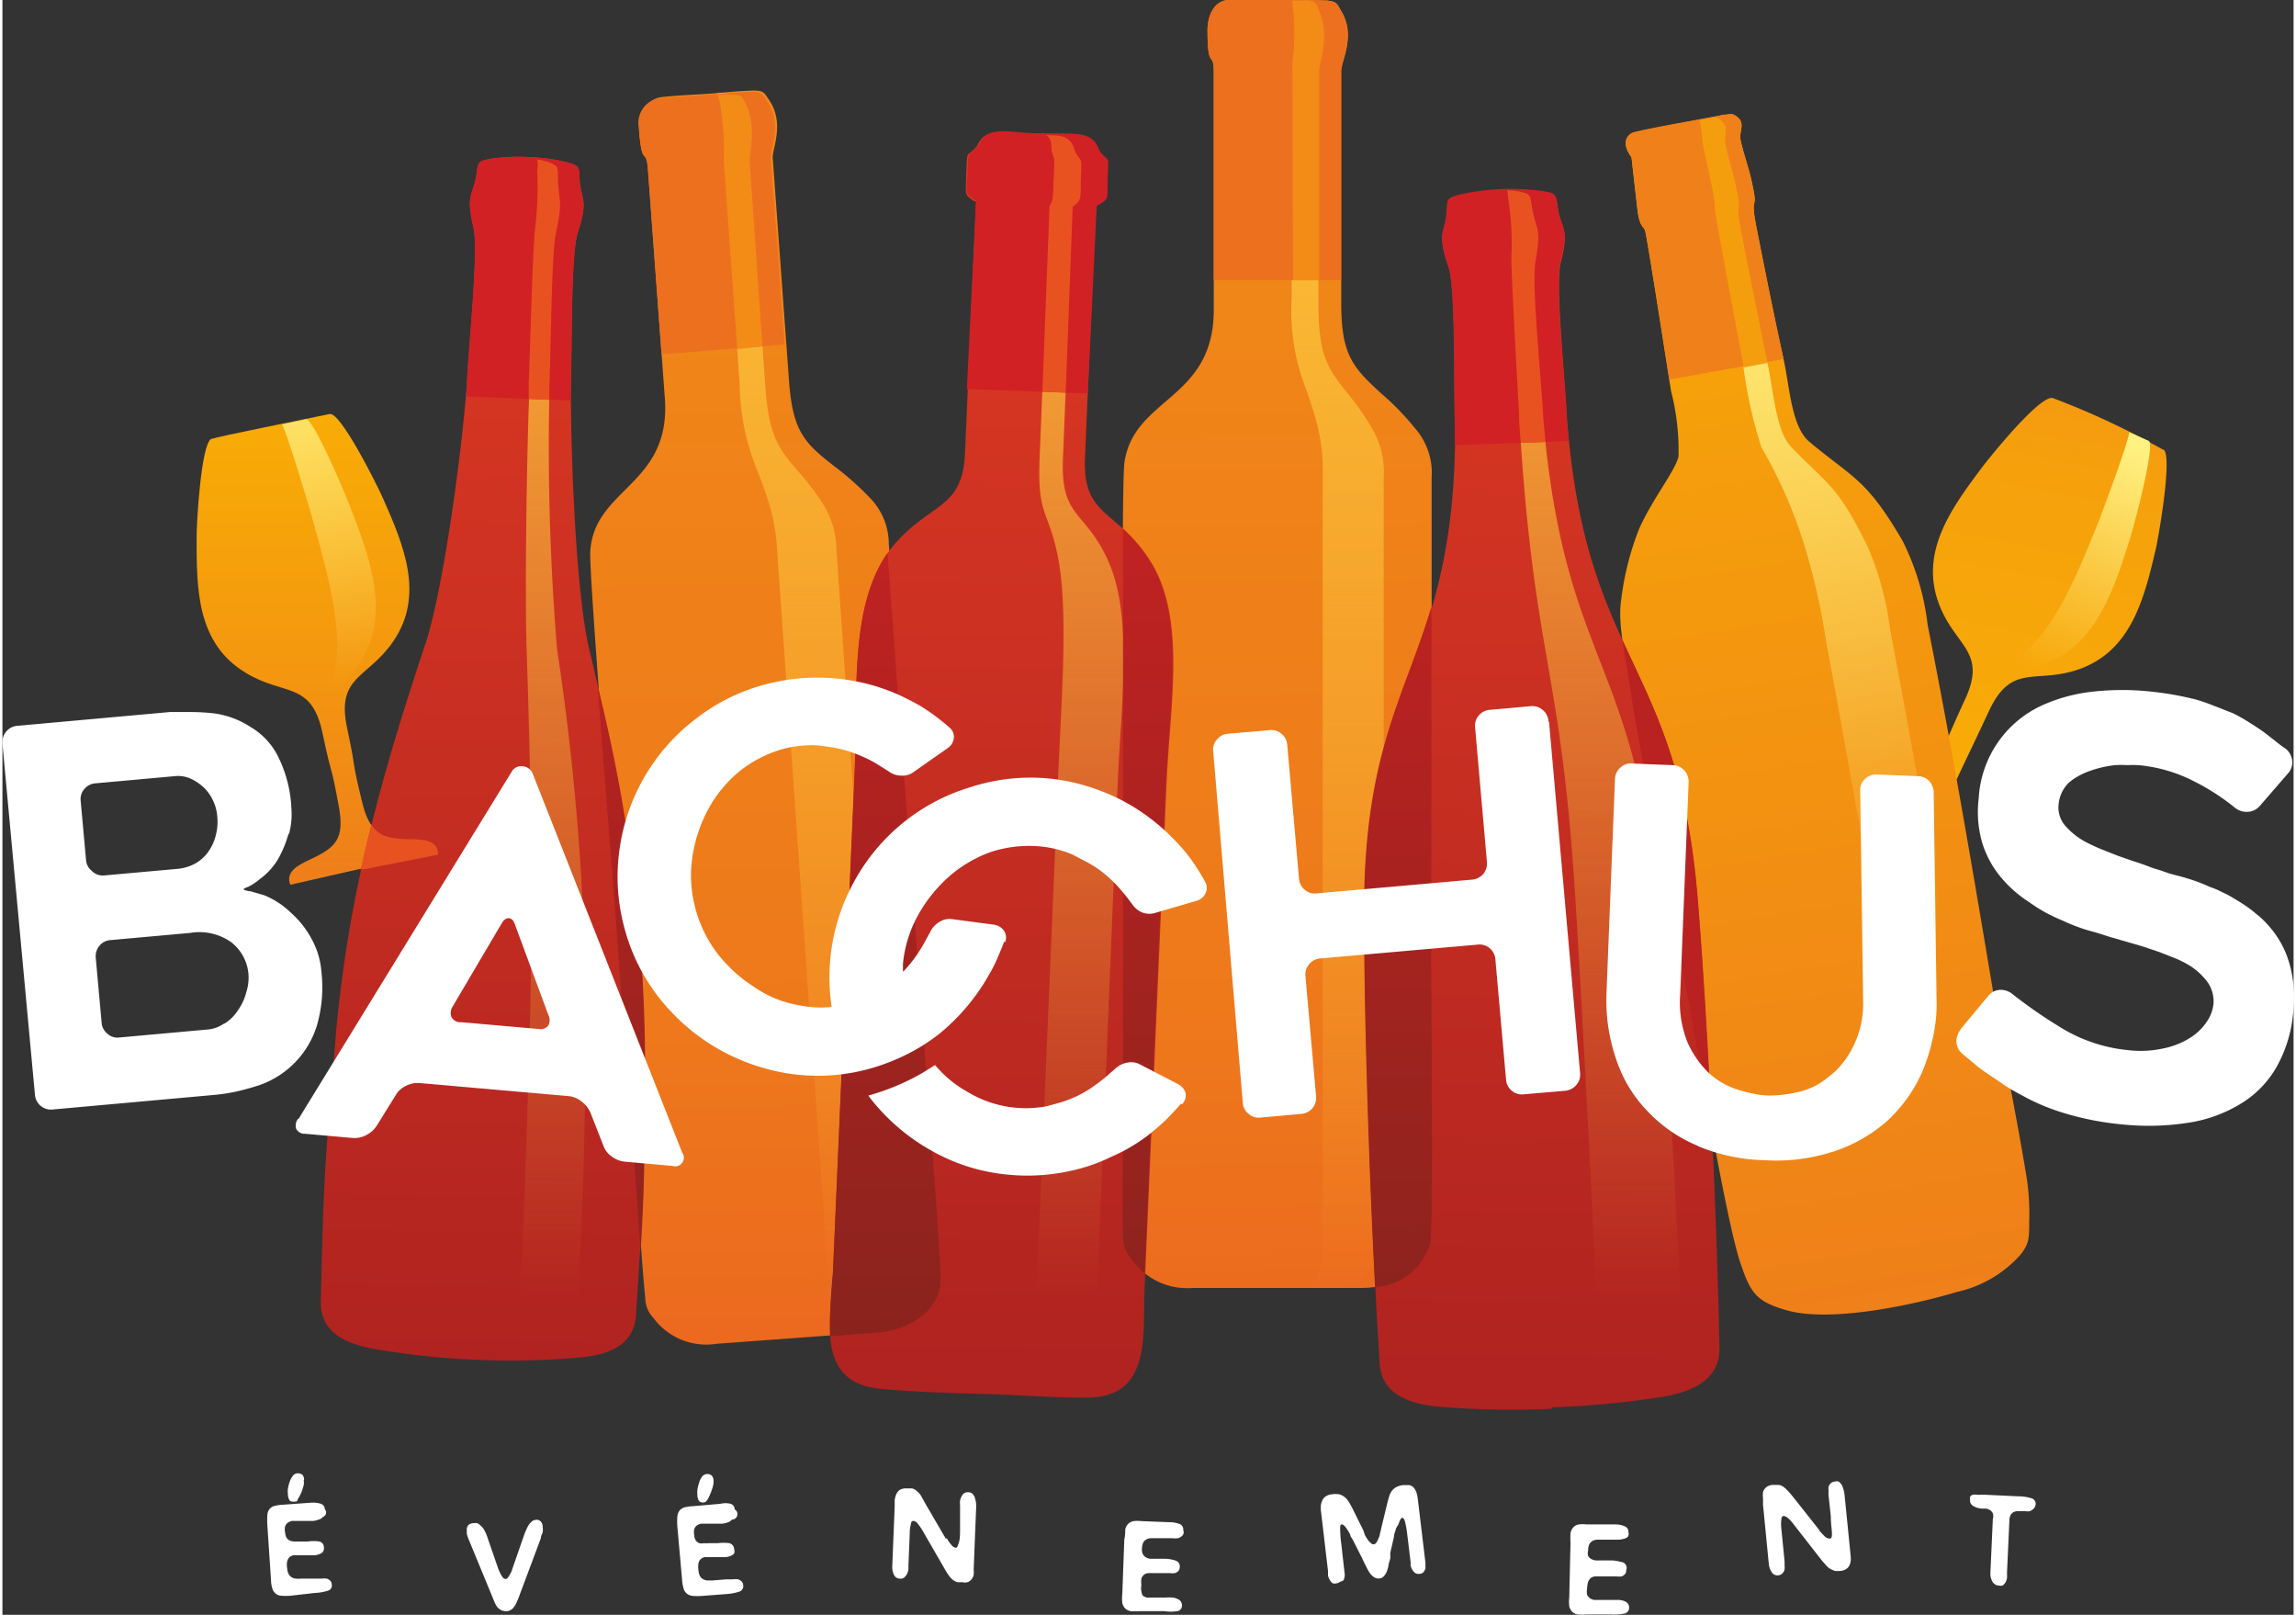 <?xml version="1.0"?>
<svg xmlns="http://www.w3.org/2000/svg" xmlns:xlink="http://www.w3.org/1999/xlink" id="Calque_1" data-name="Calque 1" viewBox="0 0 124.72 87.88" width="320" height="225"><rect x="0" y="0" width="124.72" height="87.88" fill="#333333" stroke="none"/><defs><style>.cls-1,.cls-10,.cls-11,.cls-12,.cls-13,.cls-14,.cls-15,.cls-16,.cls-17,.cls-18,.cls-19,.cls-2,.cls-20,.cls-21,.cls-22,.cls-23,.cls-24,.cls-25,.cls-26,.cls-27,.cls-3,.cls-4,.cls-5,.cls-6,.cls-7,.cls-8,.cls-9{fill-rule:evenodd;}.cls-1{fill:url(#D&#xE9;grad&#xE9;_sans_nom_2);}.cls-2{fill:url(#D&#xE9;grad&#xE9;_sans_nom_22);}.cls-3{fill:url(#D&#xE9;grad&#xE9;_sans_nom_4);}.cls-4{fill:url(#D&#xE9;grad&#xE9;_sans_nom_18);}.cls-5{fill:#f0801a;}.cls-6{fill:#f59e0d;}.cls-7{fill:url(#D&#xE9;grad&#xE9;_sans_nom_3);}.cls-8{fill:url(#D&#xE9;grad&#xE9;_sans_nom_13);}.cls-9{fill:#ed701f;}.cls-10{fill:#f28c17;}.cls-11{fill:url(#D&#xE9;grad&#xE9;_sans_nom_3-2);}.cls-12{fill:url(#D&#xE9;grad&#xE9;_sans_nom_13-2);}.cls-13{fill:url(#D&#xE9;grad&#xE9;_sans_nom);}.cls-14{fill:url(#D&#xE9;grad&#xE9;_sans_nom_22-2);}.cls-15{fill:url(#D&#xE9;grad&#xE9;_sans_nom_5);}.cls-16{fill:url(#D&#xE9;grad&#xE9;_sans_nom_13-3);}.cls-17{fill:#d12124;}.cls-18{fill:#e85221;}.cls-19{fill:url(#D&#xE9;grad&#xE9;_sans_nom_5-2);}.cls-20{fill:url(#D&#xE9;grad&#xE9;_sans_nom_13-4);}.cls-21{fill:url(#D&#xE9;grad&#xE9;_sans_nom_5-3);}.cls-22{fill:url(#D&#xE9;grad&#xE9;_sans_nom_13-5);}.cls-23{fill:#ba2121;}.cls-24{fill:url(#D&#xE9;grad&#xE9;_sans_nom_6);}.cls-25{fill:url(#D&#xE9;grad&#xE9;_sans_nom_6-2);}.cls-26{fill:url(#D&#xE9;grad&#xE9;_sans_nom_6-3);}.cls-27{fill:url(#D&#xE9;grad&#xE9;_sans_nom_6-4);}.cls-28{fill:#fff;}</style><linearGradient id="D&#xE9;grad&#xE9;_sans_nom_2" x1="112.34" y1="19.27" x2="106.17" y2="50.92" gradientUnits="userSpaceOnUse"><stop offset="0" stop-color="#f39314"/><stop offset="0.27" stop-color="#f6a10c"/><stop offset="1" stop-color="#f9b004"/></linearGradient><linearGradient id="D&#xE9;grad&#xE9;_sans_nom_22" x1="116.33" y1="26.48" x2="110.68" y2="38.45" gradientUnits="userSpaceOnUse"><stop offset="0" stop-color="#fff282"/><stop offset="1" stop-color="#fff282" stop-opacity="0"/></linearGradient><linearGradient id="D&#xE9;grad&#xE9;_sans_nom_4" x1="102.79" y1="73.85" x2="92.81" y2="11.77" gradientUnits="userSpaceOnUse"><stop offset="0" stop-color="#ef7f1a"/><stop offset="1" stop-color="#f7a707"/></linearGradient><linearGradient id="D&#xE9;grad&#xE9;_sans_nom_18" x1="103.12" y1="51.95" x2="95.36" y2="15.26" gradientUnits="userSpaceOnUse"><stop offset="0" stop-color="#fff282" stop-opacity="0"/><stop offset="1" stop-color="#fff282"/></linearGradient><linearGradient id="D&#xE9;grad&#xE9;_sans_nom_3" x1="41.7" y1="75.34" x2="41.14" y2="7.5" gradientUnits="userSpaceOnUse"><stop offset="0" stop-color="#ec691f"/><stop offset="0.27" stop-color="#ee791b"/><stop offset="1" stop-color="#f18917"/></linearGradient><linearGradient id="D&#xE9;grad&#xE9;_sans_nom_13" x1="43.56" y1="2.81" x2="43.56" y2="72.68" gradientUnits="userSpaceOnUse"><stop offset="0" stop-color="#fcc43b"/><stop offset="1" stop-color="#fcc43b" stop-opacity="0"/></linearGradient><linearGradient id="D&#xE9;grad&#xE9;_sans_nom_3-2" x1="69.62" y1="75.11" x2="69.07" y2="7.27" xlink:href="#D&#xE9;grad&#xE9;_sans_nom_3"/><linearGradient id="D&#xE9;grad&#xE9;_sans_nom_13-2" x1="72.74" y1="2.81" x2="72.74" y2="72.68" xlink:href="#D&#xE9;grad&#xE9;_sans_nom_13"/><linearGradient id="D&#xE9;grad&#xE9;_sans_nom" x1="17.16" y1="49.37" x2="17.16" y2="22.24" gradientUnits="userSpaceOnUse"><stop offset="0" stop-color="#ef7f1a"/><stop offset="0.4" stop-color="#f4970f"/><stop offset="1" stop-color="#f9b004"/></linearGradient><linearGradient id="D&#xE9;grad&#xE9;_sans_nom_22-2" x1="15.6" y1="20.55" x2="19.48" y2="39.06" xlink:href="#D&#xE9;grad&#xE9;_sans_nom_22"/><linearGradient id="D&#xE9;grad&#xE9;_sans_nom_5" x1="54.04" y1="79.85" x2="55.04" y2="11.46" gradientUnits="userSpaceOnUse"><stop offset="0" stop-color="#ae2220"/><stop offset="1" stop-color="#dd3923"/></linearGradient><linearGradient id="D&#xE9;grad&#xE9;_sans_nom_13-3" x1="57.74" y1="2.81" x2="57.74" y2="72.68" xlink:href="#D&#xE9;grad&#xE9;_sans_nom_13"/><linearGradient id="D&#xE9;grad&#xE9;_sans_nom_5-2" x1="83.54" y1="80.28" x2="84.53" y2="11.89" xlink:href="#D&#xE9;grad&#xE9;_sans_nom_5"/><linearGradient id="D&#xE9;grad&#xE9;_sans_nom_13-4" x1="86.69" y1="2.81" x2="86.69" y2="72.68" xlink:href="#D&#xE9;grad&#xE9;_sans_nom_13"/><linearGradient id="D&#xE9;grad&#xE9;_sans_nom_5-3" x1="25.96" y1="79.44" x2="26.96" y2="11.05" xlink:href="#D&#xE9;grad&#xE9;_sans_nom_5"/><linearGradient id="D&#xE9;grad&#xE9;_sans_nom_13-5" x1="29.54" y1="2.81" x2="29.54" y2="72.68" xlink:href="#D&#xE9;grad&#xE9;_sans_nom_13"/><linearGradient id="D&#xE9;grad&#xE9;_sans_nom_6" x1="48.07" y1="74.26" x2="47.62" y2="31.47" gradientUnits="userSpaceOnUse"><stop offset="0" stop-color="#8b231d"/><stop offset="1" stop-color="#c02222"/></linearGradient><linearGradient id="D&#xE9;grad&#xE9;_sans_nom_6-2" x1="33.93" y1="74.41" x2="33.49" y2="31.62" xlink:href="#D&#xE9;grad&#xE9;_sans_nom_6"/><linearGradient id="D&#xE9;grad&#xE9;_sans_nom_6-3" x1="62.6" y1="74.11" x2="62.15" y2="31.32" xlink:href="#D&#xE9;grad&#xE9;_sans_nom_6"/><linearGradient id="D&#xE9;grad&#xE9;_sans_nom_6-4" x1="76.26" y1="73.97" x2="75.82" y2="31.18" xlink:href="#D&#xE9;grad&#xE9;_sans_nom_6"/></defs><path class="cls-1" d="M117.65,26.47c.48.39-.27,4.72-.44,5.45-.63,2.68-1.34,5.54-4.23,6.52-2.32.79-3.61-.38-4.84,2.25-1.13,2.44-1.85,3.82-2.91,6.27-.72,1.67-.37,2.21.94,3.23.48.37,1.11.9.63,1.52l-3.7-1.79-3.75-1.68c.16-.77,1-.63,1.57-.5,1.62.35,2.26.26,3.07-1.36,1.2-2.38,1.7-3.86,2.84-6.3,1.22-2.63-.5-2.87-1.39-5.15-1.11-2.85.63-5.23,2.28-7.44.45-.6,3.19-4,3.89-3.83a42.8,42.8,0,0,1,6,2.81" transform="translate(0 -2)"/><path class="cls-2" d="M116.85,26c.32.32-.78,4.48-1,5.19-.81,2.6-1.69,5.38-4,6.64-1.84,1-2.66,0-3.91,2.67-1.16,2.43-1.87,3.81-3,6.24-.75,1.66-.56,2.13.3,2.94.31.3.72.72.28,1.36l-1.38-.68a1,1,0,0,0,.06-1.08c-.33-.56-.35-1,.43-2.61,1.13-2.43,1.83-3.83,3-6.27,1.27-2.64,1.55-1.94,2.82-3.24,1.59-1.61,2.67-4.32,3.68-6.84.25-.64,1.53-4.07,1.65-4.8h0Z" transform="translate(0 -2)"/><path class="cls-3" d="M88.6,39.39c-.2-1.53-.7-3.37-.48-4.76a15.6,15.6,0,0,1,.95-3.79c.68-1.59,2-3.22,2.17-4a13.1,13.1,0,0,0-.41-3.57c-.09-.56-1.31-8.43-1.41-8.71s-.27-.18-.4-1l-.34-3s-.71-.85,0-1.3c.24-.15,4.42-.86,5-1,.3,0,.35-.09.58,0,.73.4.24.84.36,1.39.16.74.44,1.46.61,2.27.39,1.73-.12.54.24,2.41.45,2.3,1,5.07,1.5,7.28.32,1.43.41,3.61,1.39,4.43,2.39,2,3.1,2,5.08,5.4A13.74,13.74,0,0,1,104.8,36c1.31,6.6,2.46,13.37,3.57,20,.56,3.39,1.28,6.76,1.83,10.15a13,13,0,0,1,.13,2.31c0,.92,0,1.24-.5,1.85a6.52,6.52,0,0,1-3.44,2c-2.54.76-6.93,1.66-9.25,1-1.74-.49-2-1-2.57-2.69-.81-2.56-2.33-11.76-2.92-14.84-.39-2-2.77-14.18-3.05-16.39" transform="translate(0 -2)"/><path class="cls-4" d="M92.36,8.53,93,8.42c.24-.05.28-.08.46.05.6.43.23.85.34,1.4.15.74.4,1.47.57,2.28.37,1.73-.08.53.27,2.4.44,2.3,1,5.07,1.46,7.3.3,1.43.45,3.6,1.25,4.45,2,2.09,2.54,2.05,4.23,5.55a16.76,16.76,0,0,1,1.19,4.49c1.27,6.61,2.43,13.38,3.55,20,.57,3.38,1.26,6.75,1.82,10.15a16.53,16.53,0,0,1,.18,2.29,2.4,2.4,0,0,1-.33,1.82,4.61,4.61,0,0,1-2.66,1.87l-.84.25a2.77,2.77,0,0,0,.52-1.18,4.42,4.42,0,0,0,0-1.78c-.09-.8-.16-1.45-.3-2.3-.6-3.44-1.25-6.86-1.84-10.29-1.16-6.75-2.36-13.6-3.6-20.3a37.33,37.33,0,0,0-1-4.59,25.68,25.68,0,0,0-2.52-5.94,24.77,24.77,0,0,1-1-4.55c-.43-2.26-.95-5.07-1.38-7.41-.35-1.9,0-.65-.36-2.42-.16-.82-.35-1.57-.49-2.32a7.61,7.61,0,0,0-.15-1.16" transform="translate(0 -2)"/><path class="cls-5" d="M90.74,22.65c-.31-2-1.23-7.87-1.32-8.11s-.27-.18-.4-1l-.34-3s-.71-.85,0-1.3c.24-.15,4.42-.86,5-1,.3,0,.35-.09.58,0,.73.4.24.84.36,1.39.16.74.44,1.46.61,2.27.39,1.73-.12.54.24,2.41.45,2.28,1,5,1.49,7.23Z" transform="translate(0 -2)"/><path class="cls-6" d="M96.1,21.75,94.77,22l0-.14c-.43-2.26-.95-5.07-1.38-7.41-.35-1.9,0-.65-.36-2.42-.16-.82-.35-1.57-.49-2.32a7.61,7.61,0,0,0-.15-1.16L93,8.42c.24-.05.28-.08.46.05.6.43.23.85.34,1.4.15.74.4,1.47.57,2.28.37,1.73-.08.53.27,2.4.44,2.27,1,5,1.44,7.2" transform="translate(0 -2)"/><path class="cls-7" d="M34.65,9c.16,2.18.39,1,.48,2.12l.93,12.56C36.4,28.41,32.22,28.54,32,32c-.09,1.12,1.34,18.81,1.51,21.13l1,13c.16,2.14.27,4.35.48,6.48a1.63,1.63,0,0,0,.46,1.13,3.58,3.58,0,0,0,3.43,1.39l8.82-.65c1.68-.12,3.24-1.08,3.45-2.6.11-.84-.89-12.87-1-14.49l-1.9-25.79a3.61,3.61,0,0,0-1.06-2.54,15.79,15.79,0,0,0-1.87-1.66c-1.65-1.28-2.3-1.9-2.5-4.66l-.89-12.17c0-.54.66-1.9-.21-3.15-.25-.36-.26-.48-.77-.49-.73,0-1.87.13-2.63.18s-1.75.09-2.55.19a1.38,1.38,0,0,0-1,1.64" transform="translate(0 -2)"/><path class="cls-8" d="M44.53,74.79l1.37-.09a2.53,2.53,0,0,0,2.29-2.5c.06-.83-.87-12.87-1-14.49L45.4,31.92a4.8,4.8,0,0,0-.78-2.57,14.44,14.44,0,0,0-1.31-1.71c-1.15-1.32-1.6-2-1.79-4.72l-.85-12.17c0-.55.41-1.88-.21-3.16-.18-.36-.19-.48-.54-.51a7,7,0,0,0-1,0,2.33,2.33,0,0,1,.12.42,15,15,0,0,1,.22,3.17l.87,12.22a12.75,12.75,0,0,0,1,4.81c.22.57.4,1.05.62,1.77a10.92,10.92,0,0,1,.43,2.6L44,58c.11,1.62,1,13.72,1,14.55A3.52,3.52,0,0,1,44.53,74.79Z" transform="translate(0 -2)"/><path class="cls-9" d="M42.58,20.75l-6.7.53L35.13,11.1C35,10,34.81,11.16,34.65,9a1.38,1.38,0,0,1,1-1.64c.8-.1,1.73-.12,2.55-.19S40.12,7,40.85,7c.51,0,.52.13.77.49.87,1.25.18,2.61.21,3.15Z" transform="translate(0 -2)"/><path class="cls-10" d="M41.37,20.84,40,21l-.73-10.24a15,15,0,0,0-.22-3.17,2.33,2.33,0,0,0-.12-.42,7,7,0,0,1,1,0c.35,0,.36.15.54.51.62,1.28.17,2.61.21,3.16Z" transform="translate(0 -2)"/><path class="cls-11" d="M65.6,3.64c0,2.26.33,1.09.34,2.22v13c0,4.91-4.32,4.74-4.86,8.28C60.9,28.28,61,46.61,61,49v13.5c0,2.21-.06,4.49,0,6.7a1.67,1.67,0,0,0,.38,1.2,3.7,3.7,0,0,0,3.43,1.69H74c1.73,0,3.41-.87,3.74-2.42.18-.85.06-13.32.06-15V28a3.69,3.69,0,0,0-.91-2.7,14.35,14.35,0,0,0-1.79-1.85c-1.6-1.45-2.23-2.14-2.22-5V5.86c0-.56.82-1.91,0-3.26-.23-.39-.23-.51-.76-.57C71.4,2,70.21,2,69.42,2s-1.81,0-2.64,0S65.6,2.89,65.6,3.64Z" transform="translate(0 -2)"/><path class="cls-12" d="M71.26,72.1h1.16a2.74,2.74,0,0,0,2.71-2.42c.13-.85.06-13.31.06-15l0-26.69a4.64,4.64,0,0,0-.65-2.7,13.8,13.8,0,0,0-1.3-1.86c-1.15-1.44-1.61-2.13-1.6-5l0-12.59c0-.57.6-1.91,0-3.27-.17-.38-.17-.51-.55-.56a6.34,6.34,0,0,0-.91,0l0,.15a13.55,13.55,0,0,1,0,3.3V18.21A11.68,11.68,0,0,0,71,23.27c.21.61.38,1.12.58,1.88a10.19,10.19,0,0,1,.29,2.74l0,27c0,1.7,0,14.33,0,15.19a4.32,4.32,0,0,1-.54,2" transform="translate(0 -2)"/><path class="cls-9" d="M65.6,3.64c0,2.26.33,1.09.34,2.22V17.25h6.93V5.86c0-.56.82-1.91,0-3.26-.23-.39-.23-.51-.76-.57C71.4,2,70.21,2,69.42,2s-1.81,0-2.64,0-1.18.86-1.18,1.61" transform="translate(0 -2)"/><path class="cls-10" d="M70.26,17.25h1.42V5.87c0-.57.6-1.91,0-3.27-.17-.38-.17-.51-.55-.56l-.41,0-.5,0,0,.13a13.55,13.55,0,0,1,0,3.3Z" transform="translate(0 -2)"/><path class="cls-13" d="M11.37,25.88c-.56.28-.81,4.65-.8,5.41,0,2.75,0,5.7,2.65,7.31,2.08,1.29,3.6.44,4.2,3.28.55,2.63.41,1.39.89,4,.32,1.79-.14,2.24-1.64,2.93-.55.26-1.29.63-1,1.34l4-.91,4-.79c0-.78-.81-.83-1.42-.84-1.65,0-2.26-.25-2.68-2-.63-2.59-.25-1.39-.81-4-.6-2.84,1.13-2.68,2.51-4.7,1.73-2.52.57-5.24-.54-7.76-.3-.69-2.32-4.75-2.92-4.62-1.35.29-5.9,1.18-6.52,1.38" transform="translate(0 -2)"/><path class="cls-14" d="M20.79,49.06l1.61-.31c0-.78-.62-.87-1-.92-1.14-.12-1.57-.39-2-2.15-.63-2.59-.28-1.39-.86-4-.63-2.83.57-2.56,1.37-4.47,1-2.38,0-5.12-1-7.67-.26-.7-1.94-4.67-2.37-4.73l-1.32.29c.28.49,1.39,4.19,1.58,4.87.74,2.62,1.53,5.43,1.42,7.62-.09,1.75-.63,1.34,0,4.18.59,2.64.29,1.42.89,4,.42,1.78.64,2.09,1.13,2.37.18.09.41.25.54.91" transform="translate(0 -2)"/><path class="cls-15" d="M53,12.94l-.6,13.67c-.13,3.23-1.93,2.66-4,5.2-2.34,2.93-1.82,7.86-2,12.11L45.21,71.26c-.11,2.47-1,6,2.59,6.32,1.77.17,3.71.23,5.62.28s3.86.22,5.63.2c3.59,0,3-3.59,3.13-6.06l1.19-27.34c.18-4.25,1.13-9.12-.95-12.24-1.79-2.71-3.64-2.3-3.49-5.52l.59-13.68c.68-.39.55-.36.59-1.35.06-1.5.09-1-.36-1.53-.2-.25,0-.06-.17-.33-.42-.9-1.49-.67-2.8-.73l-.38,0H56c-1.3-.06-2.35-.38-2.85.48-.15.26,0,.08-.2.31-.49.51-.42,0-.49,1.49,0,1-.17,1,.47,1.41" transform="translate(0 -2)"/><path class="cls-16" d="M54.44,78c1,.06,2,.09,2.88.06C59.87,78,59.5,74.44,59.6,72l1.11-27.35c.17-4.24.88-9.13-.56-12.22-1.24-2.68-2.55-2.24-2.42-5.46l.55-13.68c.48-.4.4-.37.44-1.36.05-1.5.07-1-.24-1.52-.15-.25,0-.06-.13-.33-.24-.74-.81-.7-1.53-.69.14.06.25.23.3.64a1.07,1.07,0,0,0,.05.32c.13.54.13,0,.07,1.52,0,1,0,1-.22,1.37l-.56,13.68c-.13,3.22.47,2.75,1,5.4.59,3.06.16,8,0,12.2L56.31,71.83c-.1,2.47,0,6-1.17,6.16A4.06,4.06,0,0,1,54.44,78Z" transform="translate(0 -2)"/><path class="cls-17" d="M59.08,23.41l-6.58-.24L53,12.94c-.64-.45-.52-.41-.47-1.41.07-1.49,0-1,.49-1.49.22-.23.05,0,.2-.31.5-.86,1.55-.54,2.85-.48h.38l.38,0c1.31.06,2.38-.17,2.8.73.13.27,0,.08.17.33.45.55.42,0,.36,1.53,0,1,.09,1-.59,1.35Z" transform="translate(0 -2)"/><path class="cls-18" d="M57.88,23.37l-1.27-.05L57,13.21c.22-.41.18-.38.22-1.37.06-1.5.06-1-.07-1.52a1.07,1.07,0,0,1-.05-.32c0-.41-.16-.58-.3-.64.72,0,1.29,0,1.53.69.09.27,0,.08.13.33.31.54.29,0,.24,1.52,0,1,0,1-.44,1.36Z" transform="translate(0 -2)"/><path class="cls-19" d="M84.32,78.59h0A48.71,48.71,0,0,0,90.47,78c1.48-.27,3-.88,3-2.6-.14-7-.61-17.61-1.19-24.6-1.08-12.88-6.09-12.74-7.11-26-.09-2-.65-7.28-.34-8.51.51-2,0-1.71-.18-3.11-.07-.56-.14-.58-.75-.7a13,13,0,0,0-2.26-.11h-.06a13.08,13.08,0,0,0-2.25.3c-.6.17-.66.2-.69.76-.07,1.41-.59,1.14.08,3.11.41,1.2.28,6.54.36,8.51.07,13.34-4.92,13.61-4.94,26.54,0,7,.39,17.62.83,24.62.11,1.71,1.68,2.19,3.18,2.34a49.08,49.08,0,0,0,6.19.12Z" transform="translate(0 -2)"/><path class="cls-20" d="M86.15,78.45a24.68,24.68,0,0,0,3-.5c1.16-.27,2.35-.88,2.29-2.6-.26-7-.84-17.61-1.44-24.59-1.11-12.87-5-12.71-6.13-26-.1-2-.65-7.28-.43-8.51.36-2,0-1.71-.21-3.11-.07-.56-.12-.58-.6-.7a5.8,5.8,0,0,0-.73-.09,4.29,4.29,0,0,1,.06.48A15.3,15.3,0,0,1,82.14,16c0,1.23.32,6.61.42,8.61C83.35,38,84.83,38,85.63,51c.43,7.07,1,17.8,1.26,24.88C87,77.59,86.56,78.19,86.15,78.45Z" transform="translate(0 -2)"/><path class="cls-17" d="M85.26,26c0-.41-.08-.84-.11-1.28-.09-2-.65-7.28-.34-8.51.51-2,0-1.71-.18-3.11-.07-.56-.14-.58-.75-.7a13,13,0,0,0-2.26-.11h-.06a13.08,13.08,0,0,0-2.25.3c-.6.17-.66.2-.69.76-.07,1.41-.59,1.14.08,3.11.41,1.2.28,6.54.36,8.51,0,.43,0,.85,0,1.26Z" transform="translate(0 -2)"/><path class="cls-18" d="M82.65,26.1,84,26.05q-.06-.63-.12-1.29c-.1-2-.65-7.28-.43-8.51.36-2,0-1.71-.21-3.11-.07-.56-.12-.58-.6-.7a5.8,5.8,0,0,0-.73-.09,4.29,4.29,0,0,1,.06.48A15.3,15.3,0,0,1,82.14,16c0,1.23.32,6.61.42,8.61,0,.52.06,1,.09,1.52" transform="translate(0 -2)"/><path class="cls-21" d="M25.79,76h0a42.1,42.1,0,0,1-5.71-.62c-1.37-.27-2.79-.86-2.75-2.56.16-6.92.21-7.26.79-14.15.68-8.16,2.64-14.83,4.94-21.74C24,34,25,26.72,25.29,22.82c.09-1.95.64-7.2.36-8.41-.46-2,0-1.68.18-3.07.07-.55.13-.57.7-.69a10.47,10.47,0,0,1,2.1-.1h.06a10.52,10.52,0,0,1,2.08.29c.56.17.61.19.64.75.05,1.39.54,1.13-.09,3.07-.39,1.18-.3,6.46-.38,8.4,0,3.92.29,11.3,1,14.25,1.68,7.09,3,13.9,3,22.09,0,6.92,0,7.25-.45,14.16-.11,1.7-1.57,2.17-3,2.31A42.27,42.27,0,0,1,25.79,76Z" transform="translate(0 -2)"/><path class="cls-22" d="M29.12,10.68a2.93,2.93,0,0,1,.74.19c.34.16.38.19.39.74,0,1.39.32,1.12-.11,3.07-.25,1.19-.27,6.46-.36,8.41a135.27,135.27,0,0,0,.41,14.22,139.3,139.3,0,0,1,1.57,22c-.12,6.91-.12,7.25-.49,14.16a2.2,2.2,0,0,1-1.89,2.36,15.2,15.2,0,0,1-2.08.21c.36-.2.75-.72.83-2.42.32-7,.33-7.31.54-14.29.25-8.26.09-15.08-.14-22.17-.09-2.95,0-10.38.17-14.33.08-2,.21-7.28.35-8.48a18.68,18.68,0,0,0,.11-3.11A1.53,1.53,0,0,0,29.12,10.68Z" transform="translate(0 -2)"/><path class="cls-17" d="M25.23,23.57l5.7.23c0-.26,0-.5,0-.74.08-1.94,0-7.22.38-8.4.63-1.94.14-1.68.09-3.07,0-.56-.08-.58-.64-.75a10.52,10.52,0,0,0-2.08-.29h-.06a10.47,10.47,0,0,0-2.1.1c-.57.12-.63.14-.7.69-.18,1.39-.64,1.08-.18,3.07.28,1.21-.27,6.46-.36,8.41,0,.24,0,.49-.06.75" transform="translate(0 -2)"/><path class="cls-18" d="M28.67,23.71l1.1.05c0-.24,0-.46,0-.67.09-1.95.11-7.22.36-8.41.43-1.95.12-1.68.11-3.07,0-.55-.05-.58-.39-.74a2.93,2.93,0,0,0-.74-.19,1.53,1.53,0,0,1,0,.59,18.68,18.68,0,0,1-.11,3.11c-.14,1.2-.27,6.51-.35,8.48,0,.27,0,.55,0,.85" transform="translate(0 -2)"/><path class="cls-23" d="M88.6,39.39c-.11-.81-.3-1.7-.42-2.57,1.67,3.65,3.48,6.79,4.08,13.94.3,3.6.57,8.16.78,12.69-.56-3-1.1-6.12-1.39-7.67-.39-2-2.77-14.18-3.05-16.39" transform="translate(0 -2)"/><path class="cls-24" d="M45.06,74.71l2.55-.19c1.68-.12,3.24-1.08,3.45-2.6.11-.84-.89-12.87-1-14.49L48.18,32.09c-2.09,3-1.61,7.72-1.79,11.83L45.21,71.26a28,28,0,0,0-.15,3.45" transform="translate(0 -2)"/><path class="cls-25" d="M32.4,39.33c.41,5.54,1,12.42,1.06,13.8l1,13c.1,1.34.18,2.7.28,4,.23-3.94.22-5.23.24-10.82A85.08,85.08,0,0,0,32.4,39.33Z" transform="translate(0 -2)"/><path class="cls-26" d="M61,30.77c0,5.77,0,16.44,0,18.24v13.5c0,2.21-.06,4.49,0,6.7a1.67,1.67,0,0,0,.38,1.2,4.88,4.88,0,0,0,.79.88l1.16-26.63c.18-4.25,1.13-9.12-.95-12.24A8.46,8.46,0,0,0,61,30.77Z" transform="translate(0 -2)"/><path class="cls-27" d="M77.79,35c-1.46,4.93-3.66,7.94-3.67,16.51,0,5.75.26,13.93.6,20.54a3.34,3.34,0,0,0,3-2.37c.18-.85.06-13.32.06-15Z" transform="translate(0 -2)"/><path class="cls-18" d="M19.53,49.3l.19,0,4-.79c0-.78-.81-.83-1.42-.84-1.15,0-1.8-.13-2.22-.8-.21.82-.4,1.64-.58,2.48" transform="translate(0 -2)"/><path class="cls-28" d="M16.42,82.54a.4.4,0,0,0-.1-.29.43.43,0,0,0-.28-.07.34.34,0,0,0-.25.16,1.07,1.07,0,0,0-.16.32,2.37,2.37,0,0,0-.09.36.94.94,0,0,0,0,.27.66.66,0,0,0,.09.36c.05.06.14.08.28.07s.11,0,.18-.15a3.51,3.51,0,0,0,.18-.34c.05-.14.09-.27.13-.4a.89.89,0,0,0,0-.29m10,3.12a2.25,2.25,0,0,0-.21-.46A1.14,1.14,0,0,0,26,85a.37.37,0,0,0-.17-.11.36.36,0,0,0-.14,0,.48.48,0,0,0-.31.09.35.35,0,0,0-.1.31,1.54,1.54,0,0,0,0,.19,2.13,2.13,0,0,0,.09.27L26.71,89h0a0,0,0,0,1,0,0l0,0a2.44,2.44,0,0,0,.1.24,1.59,1.59,0,0,0,.13.22.78.78,0,0,0,.2.16.62.62,0,0,0,.29.06.41.41,0,0,0,.23-.06.55.55,0,0,0,.18-.16.8.8,0,0,0,.13-.22q.06-.12.12-.27l1.22-3.26c0-.12.07-.22.1-.33a.93.93,0,0,0,0-.27.42.42,0,0,0-.09-.29.29.29,0,0,0-.27-.11.37.37,0,0,0-.22.08,1,1,0,0,0-.17.18,1.71,1.71,0,0,0-.14.27,2.52,2.52,0,0,0-.12.29l-.65,1.87a.64.64,0,0,1-.06.16l-.09.17a.71.71,0,0,1-.1.14.14.14,0,0,1-.1.06.2.2,0,0,1-.14-.06,1.11,1.11,0,0,1-.11-.16,1.24,1.24,0,0,1-.1-.2L27,87.4Zm12.31-3.09a.4.4,0,0,0-.11-.28.37.37,0,0,0-.53.09,1.05,1.05,0,0,0-.15.32,2.83,2.83,0,0,0-.09.37,1.33,1.33,0,0,0,0,.27.65.65,0,0,0,.09.35.31.31,0,0,0,.28.07q.09,0,.18-.15a2.28,2.28,0,0,0,.17-.35,3,3,0,0,0,.13-.39A.94.94,0,0,0,38.71,82.57Zm1.15,1.57a.32.32,0,0,0-.21-.3,1.21,1.21,0,0,0-.58,0l-1.52.13a1.89,1.89,0,0,0-.41.06.61.61,0,0,0-.27.16.63.63,0,0,0-.13.36,3.21,3.21,0,0,0,0,.53L37,88a2,2,0,0,0,.08.45.55.55,0,0,0,.17.27.61.61,0,0,0,.33.13,3.19,3.19,0,0,0,.51,0l1.32-.1a2.92,2.92,0,0,0,.7-.13.32.32,0,0,0,.22-.33.44.44,0,0,0-.08-.22.56.56,0,0,0-.2-.12.85.85,0,0,0-.29,0h-.37l-.74.06h-.28a.62.62,0,0,1-.23-.07.4.4,0,0,1-.17-.17.82.82,0,0,1-.08-.31,1.18,1.18,0,0,1,0-.39.4.4,0,0,1,.12-.22.53.53,0,0,1,.21-.11l.29,0,.55,0,.32,0a1.07,1.07,0,0,0,.27-.07.42.42,0,0,0,.18-.13.33.33,0,0,0,0-.23.34.34,0,0,0-.26-.33,2.47,2.47,0,0,0-.63,0l-.49,0a1.22,1.22,0,0,1-.27,0,.51.51,0,0,1-.25,0,.49.49,0,0,1-.18-.14.55.55,0,0,1-.09-.29.88.88,0,0,1,0-.34.4.4,0,0,1,.14-.19.64.64,0,0,1,.24-.1l.31,0,.43,0,.4,0a1.33,1.33,0,0,0,.33-.08.51.51,0,0,0,.2-.14A.3.3,0,0,0,39.86,84.14Zm11.49,1.59-1.08-1.85L50,83.39a1.15,1.15,0,0,0-.23-.25.56.56,0,0,0-.26-.14l-.29,0a.68.68,0,0,0-.37.08.6.6,0,0,0-.19.23,1.15,1.15,0,0,0-.09.33c0,.13,0,.25,0,.36l-.13,3.19a1,1,0,0,0,.09.51.35.35,0,0,0,.33.21.3.3,0,0,0,.23-.06.7.7,0,0,0,.15-.19,1.35,1.35,0,0,0,.08-.24l0-.24.07-1.72a1.89,1.89,0,0,1,.07-.54c0-.11.08-.16.13-.15a.33.33,0,0,1,.22.13,2.93,2.93,0,0,1,.25.35l1.26,2.18a2.89,2.89,0,0,0,.22.34,1.35,1.35,0,0,0,.2.21,1,1,0,0,0,.23.12,1,1,0,0,0,.26,0,.62.62,0,0,0,.32,0,.49.49,0,0,0,.21-.16.61.61,0,0,0,.11-.23,1.35,1.35,0,0,0,0-.29L53,84.17a2.41,2.41,0,0,0,0-.38,2.21,2.21,0,0,0-.07-.3.46.46,0,0,0-.13-.2.33.33,0,0,0-.22-.08.32.32,0,0,0-.22.05.36.36,0,0,0-.14.16.79.79,0,0,0-.09.23,1.24,1.24,0,0,0,0,.27l0,1.12c0,.43,0,.73-.07.92s-.08.27-.16.27a.34.34,0,0,1-.23-.14,2.11,2.11,0,0,1-.26-.37Zm12.93-.45a.33.33,0,0,0-.17-.33,1.48,1.48,0,0,0-.58-.11L62,84.78a1.78,1.78,0,0,0-.42,0,.56.56,0,0,0-.28.13.59.59,0,0,0-.18.34c0,.14,0,.32-.05.52l-.11,3a2,2,0,0,0,0,.45.56.56,0,0,0,.14.29.56.56,0,0,0,.31.17,4.38,4.38,0,0,0,.5,0l1.33,0a2.39,2.39,0,0,0,.71,0,.3.3,0,0,0,.26-.3.38.38,0,0,0-.06-.22.37.37,0,0,0-.18-.14.71.71,0,0,0-.28-.08,2.13,2.13,0,0,0-.37,0l-.74,0a2.4,2.4,0,0,1-.28,0,.74.74,0,0,1-.22-.1A.58.58,0,0,1,62,88.6a.78.78,0,0,1,0-.32A1.59,1.59,0,0,1,62,87.9a.57.57,0,0,1,.15-.21.45.45,0,0,1,.23-.08h.29l.55,0h.32a1.18,1.18,0,0,0,.28,0,.4.4,0,0,0,.19-.11.34.34,0,0,0,.08-.22.33.33,0,0,0-.22-.35,2,2,0,0,0-.62-.1l-.5,0-.27,0a.62.62,0,0,1-.24-.08.52.52,0,0,1-.16-.17.6.6,0,0,1-.05-.29.91.91,0,0,1,.07-.34.35.35,0,0,1,.17-.17.48.48,0,0,1,.24-.07h.31l.43,0h.41a1.49,1.49,0,0,0,.33,0,.57.57,0,0,0,.22-.12A.27.27,0,0,0,64.28,85.28Zm9.8,0-.54-1.09c-.09-.18-.17-.33-.24-.44a1,1,0,0,0-.25-.29.78.78,0,0,0-.29-.14,1.2,1.2,0,0,0-.38,0,.7.7,0,0,0-.37.13.53.53,0,0,0-.18.25.66.66,0,0,0-.06.27,1.41,1.41,0,0,0,0,.22l.39,3.31c0,.08,0,.16,0,.25a.87.87,0,0,0,.1.24.5.5,0,0,0,.15.17.36.36,0,0,0,.23,0,.27.27,0,0,0,.17-.08A.44.44,0,0,0,73,88a.53.53,0,0,0,.06-.19.5.5,0,0,0,0-.21L72.88,86a6.43,6.43,0,0,1-.06-.76c0-.18,0-.27.08-.28a.21.21,0,0,1,.14.07.83.83,0,0,1,.16.2,2.48,2.48,0,0,1,.17.29c0,.1.11.21.16.32l.42.83h0a.91.91,0,0,1,.07.14l.07.15c.06.12.12.25.18.36a1.93,1.93,0,0,0,.19.32.82.82,0,0,0,.22.2.46.46,0,0,0,.28.06.38.38,0,0,0,.23-.11.91.91,0,0,0,.16-.24,2.31,2.31,0,0,0,.1-.34c0-.12.07-.26.1-.41l0-.15c0-.05,0-.1,0-.15h0l.2-.87c0-.14.07-.28.1-.41S76,85,76,84.92l.1-.23a.17.17,0,0,1,.1-.09q.09,0,.15.21a5.67,5.67,0,0,1,.13.76l.18,1.48a.67.67,0,0,0,0,.17,1,1,0,0,0,.09.21.5.5,0,0,0,.15.17.33.33,0,0,0,.24.05.3.3,0,0,0,.22-.1.5.5,0,0,0,.1-.19,1.42,1.42,0,0,0,0-.2.53.53,0,0,0,0-.14l-.4-3.33a2.29,2.29,0,0,0-.09-.48.83.83,0,0,0-.16-.27.46.46,0,0,0-.24-.12h-.32a1.15,1.15,0,0,0-.38.11.79.79,0,0,0-.24.21,1.06,1.06,0,0,0-.15.32q-.06.2-.12.45l-.3,1.24a3.18,3.18,0,0,1-.08.33c0,.11-.06.2-.09.28a.75.75,0,0,1-.11.2.17.17,0,0,1-.12.08.18.18,0,0,1-.16-.06.74.74,0,0,1-.17-.18,2.26,2.26,0,0,1-.16-.26Zm14.43.12a.32.32,0,0,0-.18-.33,1.3,1.3,0,0,0-.57-.11l-1.53,0a1.69,1.69,0,0,0-.41,0,.52.52,0,0,0-.28.13.66.66,0,0,0-.18.34,3.83,3.83,0,0,0,0,.53l-.07,3a2,2,0,0,0,0,.45.67.67,0,0,0,.15.29.55.55,0,0,0,.31.16,3.29,3.29,0,0,0,.51,0l1.33,0a2.7,2.7,0,0,0,.7-.05.31.31,0,0,0,.26-.3.39.39,0,0,0-.06-.23.44.44,0,0,0-.18-.14,1.12,1.12,0,0,0-.29-.07l-.37,0h-.74l-.27,0a.6.6,0,0,1-.23-.1.49.49,0,0,1-.15-.19.91.91,0,0,1,0-.31,1.69,1.69,0,0,1,.06-.39.57.57,0,0,1,.15-.21.48.48,0,0,1,.22-.08h1.17a1.1,1.1,0,0,0,.27,0,.41.41,0,0,0,.19-.12.28.28,0,0,0,.07-.21A.33.33,0,0,0,88.1,87a2,2,0,0,0-.62-.08H87l-.28,0a.85.85,0,0,1-.24-.08.49.49,0,0,1-.16-.16.54.54,0,0,1,0-.3.75.75,0,0,1,.06-.33.4.4,0,0,1,.16-.18.61.61,0,0,1,.25-.08h1.15a1.14,1.14,0,0,0,.33-.05.43.43,0,0,0,.22-.12A.29.29,0,0,0,88.51,85.38Zm10.38-.15-1.33-1.68c-.15-.19-.28-.34-.37-.44a1.58,1.58,0,0,0-.26-.23.54.54,0,0,0-.28-.09h-.29a.63.63,0,0,0-.35.13.56.56,0,0,0-.17.26,1.2,1.2,0,0,0,0,.34c0,.12,0,.24,0,.36l.31,3.17a1,1,0,0,0,.17.5.36.36,0,0,0,.35.16.35.35,0,0,0,.22-.1.45.45,0,0,0,.12-.21.92.92,0,0,0,0-.25,1.62,1.62,0,0,0,0-.23l-.17-1.72a2.05,2.05,0,0,1,0-.55c0-.11.06-.16.11-.17a.39.39,0,0,1,.24.11,1.78,1.78,0,0,1,.29.31l1.56,2,.26.3a.94.94,0,0,0,.24.18.92.92,0,0,0,.23.09,1.31,1.31,0,0,0,.28,0,.66.66,0,0,0,.3-.09.47.47,0,0,0,.18-.19.67.67,0,0,0,.08-.25,1.31,1.31,0,0,0,0-.28l-.32-3.21a2,2,0,0,0-.06-.37,1.51,1.51,0,0,0-.1-.28.63.63,0,0,0-.17-.19.32.32,0,0,0-.22,0,.34.34,0,0,0-.21.09.43.43,0,0,0-.12.17.69.69,0,0,0,0,.24,1.31,1.31,0,0,0,0,.28l.12,1.11c0,.43.06.73.06.92s0,.28-.12.29a.4.4,0,0,1-.25-.1,3.52,3.52,0,0,1-.31-.33Zm11.79-1.39a.31.31,0,0,0-.22-.32,2.4,2.4,0,0,0-.74-.11l-1.7-.08a3.64,3.64,0,0,0-.47,0,.81.81,0,0,0-.3,0,.23.23,0,0,0-.14.11.48.48,0,0,0,0,.18.33.33,0,0,0,.18.32,1,1,0,0,0,.51.14l.19,0a.7.7,0,0,1,.2.08.4.4,0,0,1,.16.18.52.52,0,0,1,0,.3l-.13,2.86a2.09,2.09,0,0,0,0,.24,1.09,1.09,0,0,0,.07.24.38.38,0,0,0,.14.19.3.3,0,0,0,.23.09.36.36,0,0,0,.23,0,.61.61,0,0,0,.15-.17.63.63,0,0,0,.08-.23,2.51,2.51,0,0,0,0-.27l.13-2.86a.74.74,0,0,1,.06-.29.46.46,0,0,1,.15-.16.66.66,0,0,1,.2-.06h.47a.59.59,0,0,0,.23,0,.55.55,0,0,0,.19-.12A.36.36,0,0,0,110.68,83.84Zm-93.13.29a.33.33,0,0,0-.2-.31,1.58,1.58,0,0,0-.59-.06l-1.52.11a2,2,0,0,0-.41.06.52.52,0,0,0-.27.15.59.59,0,0,0-.14.36,4.65,4.65,0,0,0,0,.53l.2,3a1.63,1.63,0,0,0,.07.45.55.55,0,0,0,.17.27.49.49,0,0,0,.32.13,2.86,2.86,0,0,0,.51,0L17,88.69a2.71,2.71,0,0,0,.71-.12.29.29,0,0,0,.22-.32.33.33,0,0,0-.08-.22.52.52,0,0,0-.19-.12,1.16,1.16,0,0,0-.29,0H17l-.75,0a1.22,1.22,0,0,1-.27,0,.56.56,0,0,1-.23-.07.42.42,0,0,1-.17-.18.82.82,0,0,1-.08-.31,1.06,1.06,0,0,1,0-.38.52.52,0,0,1,.13-.23.46.46,0,0,1,.21-.1,2.16,2.16,0,0,1,.29,0l.55,0,.32,0a1.07,1.07,0,0,0,.27-.07.35.35,0,0,0,.18-.13.3.3,0,0,0,.05-.22.32.32,0,0,0-.25-.33,2,2,0,0,0-.63,0l-.49,0H15.9a.7.7,0,0,1-.25-.05.43.43,0,0,1-.18-.15.66.66,0,0,1-.08-.28.73.73,0,0,1,0-.35.45.45,0,0,1,.14-.19.64.64,0,0,1,.24-.1l.31,0,.43,0,.4,0a1.33,1.33,0,0,0,.33-.08.46.46,0,0,0,.21-.14A.26.26,0,0,0,17.55,84.13Z" transform="translate(0 -2)"/><path class="cls-28" d="M106.6,58l1.49-1.79a.87.87,0,0,1,.63-.34,1,1,0,0,1,.7.23A26.23,26.23,0,0,0,112,57.89a8.58,8.58,0,0,0,3.72,1.26,5.8,5.8,0,0,0,1.89-.09,4.38,4.38,0,0,0,1.43-.55,3,3,0,0,0,.93-.87,2.13,2.13,0,0,0,.39-1A1.79,1.79,0,0,0,120,55.4a3.54,3.54,0,0,0-1-.89,6,6,0,0,0-.72-.36l-.87-.34-.92-.31-1-.29-.73-.21-.82-.26a9.42,9.42,0,0,1-1.81-.65,8.54,8.54,0,0,1-1.81-1,6.72,6.72,0,0,1-1.55-1.37,5.4,5.4,0,0,1-1-1.86,6,6,0,0,1-.19-2.4A5.92,5.92,0,0,1,111,40.4a9.09,9.09,0,0,1,2.89-.77,14.32,14.32,0,0,1,3,0,17.21,17.21,0,0,1,2.52.44,9.94,9.94,0,0,1,1,.35c.33.12.65.26,1,.39a9.11,9.11,0,0,1,.92.52c.29.18.58.37.85.57l.55.43c.17.14.37.29.58.43a1,1,0,0,1,.34.66.91.91,0,0,1-.26.7l-1.49,1.72a.93.93,0,0,1-.67.34,1,1,0,0,1-.71-.23,12.1,12.1,0,0,0-2.18-1.41,8.24,8.24,0,0,0-3.06-.9,5.79,5.79,0,0,0-.61,0,5,5,0,0,0-.67,0,6,6,0,0,0-1.41.33,3.78,3.78,0,0,0-.61.28,2.72,2.72,0,0,0-.53.38,1.89,1.89,0,0,0-.52,1.14,1.52,1.52,0,0,0,.38,1.19,4,4,0,0,0,1.19.91c.26.13.52.25.79.36l.86.34.89.31c.3.09.58.19.86.3s.46.14.7.23a6.75,6.75,0,0,0,.79.24c.28.07.58.16.88.26a8.44,8.44,0,0,1,.9.36,4,4,0,0,1,.5.2l.49.24c.23.13.5.29.81.49a6.69,6.69,0,0,1,.77.58,3.7,3.7,0,0,1,.41.37c.13.13.24.26.35.39a5.19,5.19,0,0,1,1,1.92,6.79,6.79,0,0,1,.2,2.65,7.35,7.35,0,0,1-.93,3,5.58,5.58,0,0,1-2,2,7.64,7.64,0,0,1-2.85,1,13.87,13.87,0,0,1-3.54.08,15.79,15.79,0,0,1-3.1-.6,11.4,11.4,0,0,1-2.38-1c-.35-.18-.7-.38-1-.59s-.65-.44-1-.68-.39-.29-.58-.45-.4-.32-.61-.51a.87.87,0,0,1-.34-.63,1,1,0,0,1,.23-.7" transform="translate(0 -2)"/><path class="cls-28" d="M12.08,57.71a2.33,2.33,0,0,0,.74-.73,3,3,0,0,0,.46-1,2.57,2.57,0,0,0,.11-1,2.45,2.45,0,0,0-.93-1.7,3,3,0,0,0-2.24-.51l-4.33.39a.85.85,0,0,0-.61.31.89.89,0,0,0-.2.65l.32,3.54a.85.85,0,0,0,.32.6.8.8,0,0,0,.65.2l4.76-.43a1.82,1.82,0,0,0,.95-.34M5.57,49.64l4-.36a2.45,2.45,0,0,0,1-.33,2.23,2.23,0,0,0,.68-.66,2.63,2.63,0,0,0,.38-.9,2.87,2.87,0,0,0,.06-1,2.36,2.36,0,0,0-.25-.87,2.27,2.27,0,0,0-.52-.7,2.64,2.64,0,0,0-.71-.46,1.69,1.69,0,0,0-.84-.12l-4.31.39a.84.84,0,0,0-.6.31.82.82,0,0,0-.2.65l.29,3.2a.83.83,0,0,0,.31.6A.84.84,0,0,0,5.57,49.64Zm10-2.26A5.94,5.94,0,0,1,15,48.76a3.7,3.7,0,0,1-1,1.09,3.18,3.18,0,0,1-.62.41c-.19.07-.27.12-.25.15a1,1,0,0,0,.36.09l.76.22a4.53,4.53,0,0,1,1.44.94,5.06,5.06,0,0,1,1.13,1.42,4.36,4.36,0,0,1,.54,1.76,7.49,7.49,0,0,1-.25,3A5,5,0,0,1,14,61.05c-.39.13-.79.24-1.21.34a10.12,10.12,0,0,1-1.3.2l-8.76.79a.86.86,0,0,1-.65-.2.88.88,0,0,1-.31-.6L0,42.47a.88.88,0,0,1,.2-.65.86.86,0,0,1,.61-.32l8.3-.75c.44,0,.85,0,1.23,0a11.45,11.45,0,0,1,1.16.07,4.77,4.77,0,0,1,2,.74A3.84,3.84,0,0,1,15,43.16,7,7,0,0,1,15.73,46,4,4,0,0,1,15.6,47.38Z" transform="translate(0 -2)"/><path class="cls-28" d="M84.19,41.28l1.69,19.11a.84.84,0,0,1-.2.65.9.9,0,0,1-.61.32l-2.22.19a.87.87,0,0,1-1-.8l-.58-6.54a.87.87,0,0,0-1-.8l-8.53.75a.89.89,0,0,0-.61.31.9.9,0,0,0-.2.65l.58,6.54a.9.9,0,0,1-.2.65.89.89,0,0,1-.61.31l-2.22.2a.84.84,0,0,1-.65-.21.81.81,0,0,1-.31-.6L65.91,42.9a.8.8,0,0,1,.2-.65.85.85,0,0,1,.6-.32l2.23-.19a.87.87,0,0,1,1,.8l.64,7.28a.86.86,0,0,0,.31.6.82.82,0,0,0,.65.2L80,49.87a.89.89,0,0,0,.61-.31.9.9,0,0,0,.2-.65l-.64-7.28a.87.87,0,0,1,.8-1l2.23-.2a.86.86,0,0,1,.65.21.84.84,0,0,1,.31.6m-20,20.82c-.22.25-.44.49-.67.73a9.09,9.09,0,0,1-.72.66,9.38,9.38,0,0,1-2.4,1.5,9.57,9.57,0,0,1-1.32.53,10.51,10.51,0,0,1-1.42.34,10.77,10.77,0,0,1-2.94.1,10.32,10.32,0,0,1-4.1-1.29A11.13,11.13,0,0,1,47.43,62c-.1-.12-.2-.25-.29-.38a12.63,12.63,0,0,0,2.94-1.23l.69-.43a6.19,6.19,0,0,0,1.73,1.44,6.13,6.13,0,0,0,4.36.8l.83-.23c.27-.09.54-.2.81-.32a6.93,6.93,0,0,0,.75-.43c.23-.16.47-.33.7-.52a3.74,3.74,0,0,0,.31-.27l.32-.27a1.23,1.23,0,0,1,.65-.33,1,1,0,0,1,.7.1L64,61a.8.8,0,0,1,.41.5A.71.71,0,0,1,64.21,62.1Zm-9.63-8.82c-.11.31-.24.61-.37.91a7.09,7.09,0,0,1-.44.87A11.38,11.38,0,0,1,51,58.26a10.27,10.27,0,0,1-1.21.82,11.3,11.3,0,0,1-2.73,1.12,10.57,10.57,0,0,1-4.29.22A11.27,11.27,0,0,1,38.82,59a11.13,11.13,0,0,1-3.11-2.75,10.45,10.45,0,0,1-1.88-3.86,10.57,10.57,0,0,1-.22-4.29,10.76,10.76,0,0,1,4.16-7,10.45,10.45,0,0,1,3.86-1.88,11.08,11.08,0,0,1,5.76.08,11.35,11.35,0,0,1,1.35.49c.44.2.85.41,1.25.64a11.44,11.44,0,0,1,1.57,1.17.64.64,0,0,1,.23.57.76.76,0,0,1-.33.54L49.62,44a1,1,0,0,1-.66.21,1.12,1.12,0,0,1-.7-.22l-.35-.22-.35-.22a7,7,0,0,0-.77-.39,8.32,8.32,0,0,0-.8-.3,6.14,6.14,0,0,0-.85-.19c-.29-.05-.57-.08-.85-.11a6.33,6.33,0,0,0-1.73.18A6.75,6.75,0,0,0,40.09,44a7,7,0,0,0-1.68,2.06,7.88,7.88,0,0,0-.85,2.56,6.84,6.84,0,0,0,.15,2.77,7,7,0,0,0,1.21,2.5,8,8,0,0,0,2,1.82,6,6,0,0,0,2.47,1,5.68,5.68,0,0,0,1.75.09A10.79,10.79,0,0,1,46.35,50a10.71,10.71,0,0,1,6.34-5.16A10.59,10.59,0,0,1,57,44.37a10.78,10.78,0,0,1,2.86.7,10.49,10.49,0,0,1,2.51,1.38,11,11,0,0,1,1.1.93,13,13,0,0,1,.94,1,10.84,10.84,0,0,1,1.07,1.63.65.65,0,0,1,0,.62.74.74,0,0,1-.5.4l-2.19.64a1.09,1.09,0,0,1-.71,0,1.18,1.18,0,0,1-.57-.45l-.25-.33L61,50.57a5.85,5.85,0,0,0-.58-.63,7.07,7.07,0,0,0-.65-.56A5.11,5.11,0,0,0,59,48.9l-.76-.4a5.93,5.93,0,0,0-1.68-.43,6.69,6.69,0,0,0-2.74.29,7.13,7.13,0,0,0-2.3,1.35,8,8,0,0,0-1.68,2.1,6.78,6.78,0,0,0-.82,2.65c0,.14,0,.28,0,.42l.06-.05a6.87,6.87,0,0,0,.55-.66c.17-.23.33-.48.48-.73l.2-.37.2-.36a1.23,1.23,0,0,1,.5-.54,1,1,0,0,1,.69-.15l2.26.3a.81.81,0,0,1,.56.33A.67.67,0,0,1,54.58,53.28ZM25,57.63,29.2,58a.53.53,0,0,0,.52-.2.6.6,0,0,0,0-.56l-1.81-4.9c-.08-.24-.19-.36-.34-.37s-.29.09-.41.31l-2.66,4.51a.62.62,0,0,0-.05.57A.56.56,0,0,0,25,57.63Zm-8.88,5.26L27.72,44a.59.59,0,0,1,.6-.3.63.63,0,0,1,.54.39L37,64.72a.47.47,0,0,1-.52.73l-2.6-.23a1.4,1.4,0,0,1-.72-.29,1.2,1.2,0,0,1-.46-.62L32,62.53a1.57,1.57,0,0,0-.48-.59,1.33,1.33,0,0,0-.71-.29l-8.1-.71a1.41,1.41,0,0,0-.76.16,1.26,1.26,0,0,0-.56.53l-1,1.61a1.49,1.49,0,0,1-.58.53,1.35,1.35,0,0,1-.74.16l-2.6-.23a.51.51,0,0,1-.48-.27A.59.59,0,0,1,16.09,62.89Zm76.2,1.48a7.9,7.9,0,0,1-2.76-1.89,7.37,7.37,0,0,1-1.72-2.85A9.85,9.85,0,0,1,87.32,56l.46-11.59a.84.84,0,0,1,.28-.62.81.81,0,0,1,.61-.24l2.26.09a.88.88,0,0,1,.62.28.9.9,0,0,1,.24.64l-.46,11.57a5.78,5.78,0,0,0,.41,2.62,5.29,5.29,0,0,0,1.19,1.68,4.21,4.21,0,0,0,1.6.89,8.58,8.58,0,0,0,.84.21,5,5,0,0,0,.73.09,6.86,6.86,0,0,0,1.55-.17,3.76,3.76,0,0,0,1.66-.77,4.52,4.52,0,0,0,1.36-1.58,5.18,5.18,0,0,0,.62-2.58L101.13,45a.77.77,0,0,1,.28-.62.83.83,0,0,1,.64-.23l2.23.09a.86.86,0,0,1,.62.28.92.92,0,0,1,.23.64l.16,11.53a8.22,8.22,0,0,1-.23,1.89,9.83,9.83,0,0,1-.54,1.72A8.06,8.06,0,0,1,102.6,63a8.32,8.32,0,0,1-2.9,1.66,10.08,10.08,0,0,1-3.74.48A10,10,0,0,1,92.29,64.37Z" transform="translate(0 -2)"/></svg>
